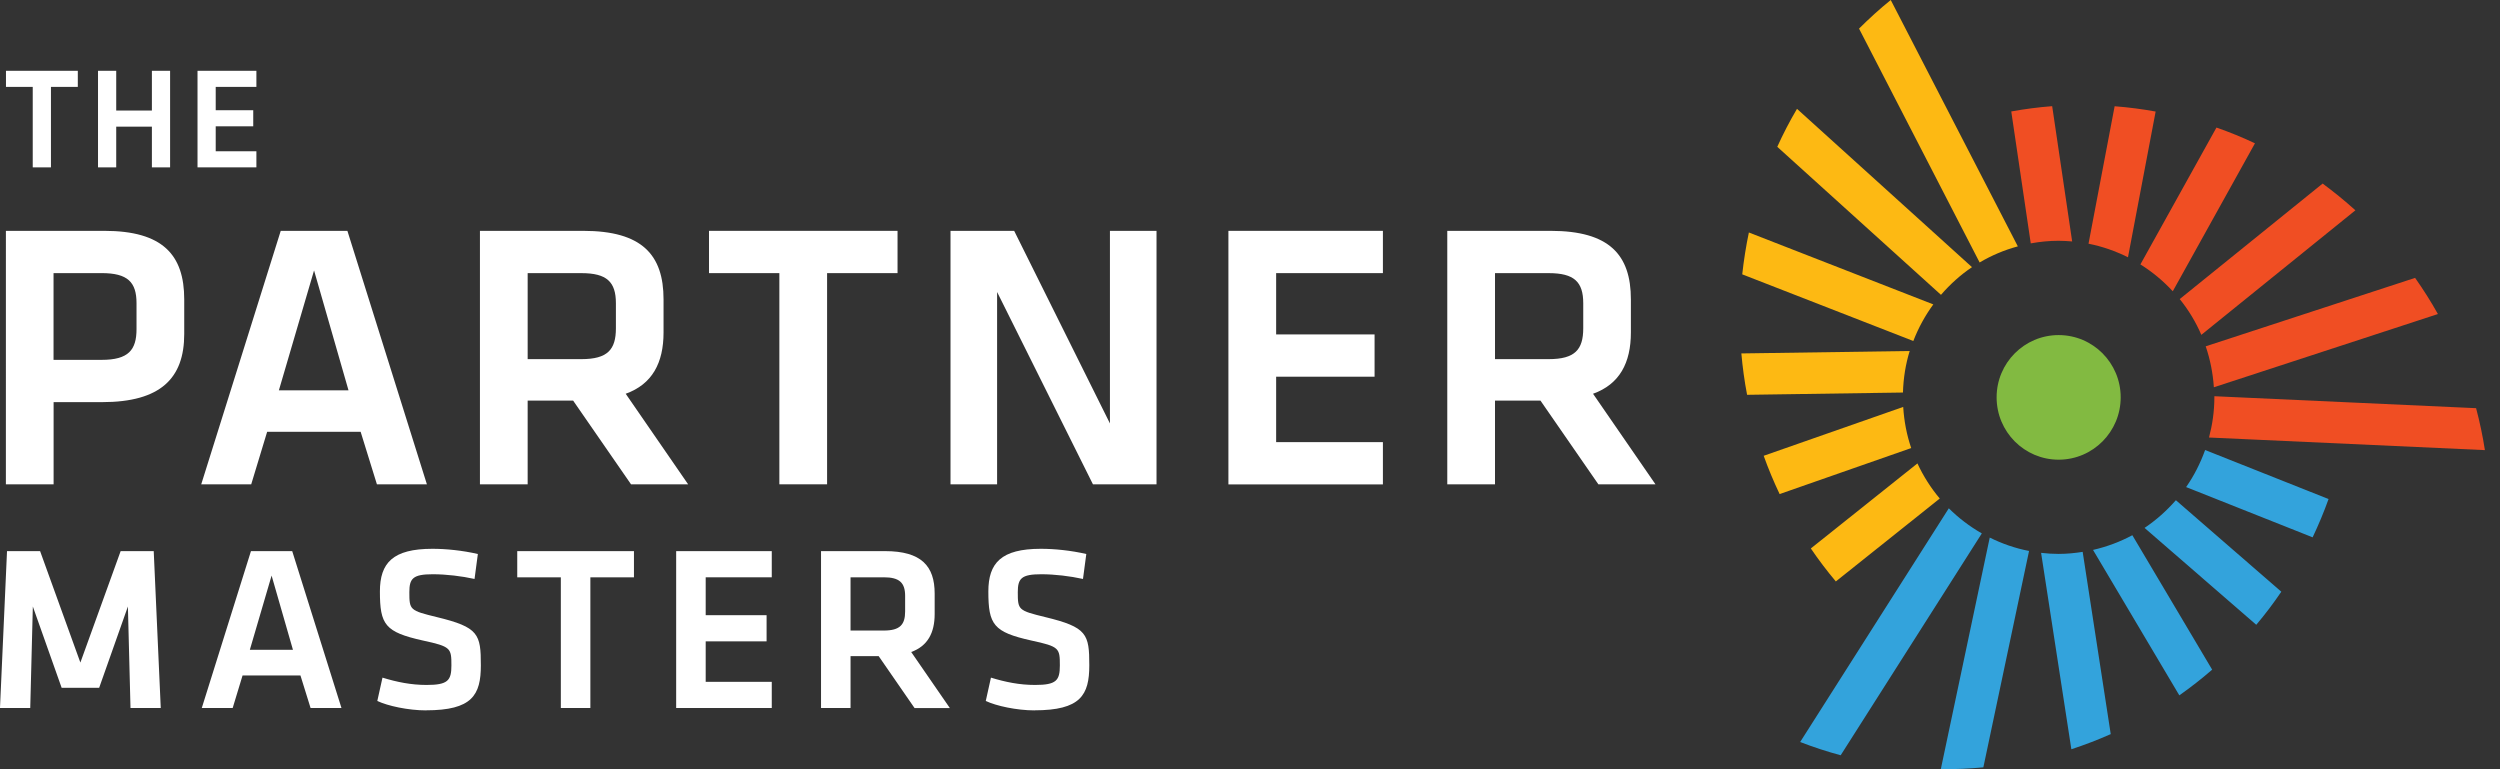 <svg xmlns:xlink="http://www.w3.org/1999/xlink" xmlns="http://www.w3.org/2000/svg" width="156" viewBox="0 0 156 48" height="48" fill="none"><rect x="0" y="0" width="156" height="48" fill="#333333" stroke="none"/><clipPath id="a"><path d="m0 0h155.053v48h-155.053z"></path></clipPath><g clip-path="url(#a)"><path fill="#f04e23" d="m133.563 16.496 4.744-8.537c.822.289 1.625.614 2.402.984l-5.128 9.232c-.595-.644-1.271-1.207-2.018-1.674zm-.778-.436 1.727-9.1c-.838-.152-1.691-.264-2.559-.33l-1.63 8.577c.868.172 1.69.462 2.462.847zm-4.33-1.035c.288 0 .57.02.848.041l-1.247-8.441c-.863.066-1.716.178-2.553.33l1.216 8.232c.565-.102 1.141-.162 1.736-.162zm8.908 5.869 9.614-7.771c-.651-.588-1.337-1.146-2.044-1.669l-8.918 7.208c.546.675 1 1.425 1.348 2.232zm.813 3.906c0 .867-.122 1.699-.334 2.501l17.216.786c-.137-.888-.323-1.76-.55-2.617l-16.332-.746zm-.031-.634 13.98-4.57c-.434-.781-.913-1.532-1.423-2.257l-13.066 4.271c.277.812.449 1.664.509 2.557z"></path><path fill="#fdb913" d="m112.996 34.223 6.652-5.306c.369.796.838 1.532 1.393 2.191l-6.485 5.174c-.55-.654-1.07-1.339-1.56-2.059zm10.054-17.555-10.917-9.876c-.454.766-.863 1.557-1.231 2.369l10.215 9.237c.57-.659 1.216-1.243 1.938-1.73zm2.861-1.299-7.928-15.369c-.697.563-1.353 1.162-1.979 1.785l7.525 14.593c.737-.436 1.534-.776 2.382-1.004zm-7.151 10.023-8.706 3.049c.288.806.621 1.603.994 2.389l8.211-2.871c-.277-.812-.444-1.674-.499-2.567zm1.882-6.396-11.512-4.489c-.181.862-.318 1.735-.414 2.612l10.675 4.159c.318-.822.737-1.588 1.251-2.288zm-1.478 2.906-10.503.152c.076.862.192 1.725.358 2.582l9.726-.142c.025-.898.166-1.77.419-2.592z"></path><path fill="#33a3dc" d="m135.773 31.211 6.581 5.712c-.489.72-1.009 1.41-1.564 2.064l-6.97-6.046c.727-.487 1.378-1.07 1.953-1.725zm-7.318 3.353c-.368 0-.732-.025-1.09-.066l1.888 12.255c.837-.274 1.655-.588 2.457-.944l-1.751-11.372c-.489.076-.989.127-1.504.127zm2.15-.249 5.385 9.075c.707-.497 1.388-1.03 2.049-1.603l-4.981-8.39c-.762.411-1.59.72-2.453.918zm5.809-3.921 7.894 3.135c.373-.786.706-1.583.994-2.389l-7.702-3.059c-.298.827-.691 1.603-1.186 2.313zm-14.808 1.324-9.276 14.583c.838.325 1.681.599 2.529.827l8.807-13.843c-.752-.431-1.449-.959-2.06-1.567zm2.554 1.826-3.053 14.451c.888.01 1.776-.03 2.654-.112l2.852-13.503c-.868-.167-1.691-.457-2.458-.837z"></path><path fill="#82ba41" d="m124.589 24.794c0-2.146 1.731-3.885 3.871-3.885s3.871 1.74 3.871 3.885c0 2.146-1.731 3.89-3.871 3.89s-3.871-1.74-3.871-3.89z"></path><g fill="#fff"><path d="m.368 14.405h6.142c3.639 0 4.986 1.496 4.986 4.276v2.161c0 2.754-1.464 4.251-5.128 4.251h-3.023v5.128h-2.978zm5.976 2.638h-3.003v5.412h3.003c1.676 0 2.175-.619 2.175-1.923v-1.613c0-1.309-.545-1.877-2.175-1.877z"></path><path d="m22.504 26.944h-5.834l-.994 3.277h-3.119l4.961-15.816h4.159l4.961 15.816h-3.119zm-5.102-2.587h4.345l-2.15-7.482z"></path><path d="m39.376 30.221-3.614-5.225h-2.836v5.225h-2.978v-15.816h6.45c3.664 0 5.007 1.496 5.007 4.276v2.064c0 1.902-.707 3.231-2.362 3.825l3.896 5.651h-3.568zm-3.094-13.178h-3.356v5.367h3.356c1.63 0 2.15-.594 2.15-1.922v-1.567c0-1.329-.565-1.877-2.15-1.877z"></path><path d="m48.638 17.043h-4.396v-2.638h11.764v2.638h-4.396v13.178h-2.978v-13.178z"></path><path d="m62.219 18.23v11.991h-2.907v-15.816h3.972l5.976 12.017v-12.017h2.907v15.816h-3.967l-5.976-11.991z"></path><path d="m76.653 14.405h9.64v2.638h-6.662v3.825h6.142v2.638h-6.142v4.083h6.662v2.638h-9.64v-15.816z"></path><path d="m99.738 30.221-3.614-5.225h-2.836v5.225h-2.978v-15.816h6.45c3.664 0 5.007 1.496 5.007 4.276v2.064c0 1.902-.707 3.231-2.362 3.825l3.896 5.651h-3.568zm-3.094-13.178h-3.356v5.367h3.356c1.63 0 2.15-.594 2.15-1.922v-1.567c0-1.329-.565-1.877-2.15-1.877z"></path><path d="m2.049 5.422h-1.676v-1.004h4.482v1.004h-1.676v5.022h-1.136v-5.022z"></path><path d="m9.478 10.444v-2.541h-2.226v2.541h-1.136v-6.026h1.136v2.48h2.226v-2.48h1.136v6.026z"></path><path d="m12.325 4.418h3.674v1.004h-2.539v1.456h2.342v1.004h-2.342v1.557h2.539v1.004h-3.674z"></path><path d="m6.188 42.917h-2.342l-1.797-5.072-.162 6.335h-1.888l.439-9.79h2.064l2.513 6.954 2.513-6.954h2.064l.439 9.79h-1.888l-.162-6.335z"></path><path d="m18.749 42.151h-3.614l-.616 2.029h-1.928l3.069-9.79h2.574l3.074 9.79h-1.928zm-3.159-1.603h2.69l-1.332-4.631z"></path><path d="m26.587 44.328c-1.11 0-2.397-.279-3.043-.588l.323-1.456c.908.279 1.787.457 2.751.457 1.332 0 1.55-.279 1.55-1.217 0-1.085-.03-1.177-1.787-1.557-2.357-.527-2.675-.984-2.675-3.059 0-1.78.802-2.663 3.276-2.663.848 0 1.872.102 2.836.325l-.207 1.557c-.802-.177-1.756-.294-2.604-.294-1.242 0-1.464.264-1.464 1.116 0 1.116.03 1.146 1.711 1.557 2.619.634 2.751 1.06 2.751 3.013 0 1.851-.54 2.805-3.422 2.805z"></path><path d="m34.996 36.024h-2.72v-1.633h7.283v1.633h-2.72v8.156h-1.842z"></path><path d="m42.193 34.391h5.965v1.633h-4.123v2.364h3.8v1.633h-3.8v2.526h4.123v1.633h-5.965z"></path><path d="m57.066 44.18-2.236-3.236h-1.756v3.236h-1.842v-9.79h3.992c2.266 0 3.099.928 3.099 2.648v1.278c0 1.177-.439 1.998-1.464 2.369l2.413 3.5h-2.211zm-1.918-8.156h-2.074v3.322h2.074c1.009 0 1.332-.365 1.332-1.192v-.969c0-.822-.353-1.162-1.332-1.162z"></path><path d="m64.555 44.328c-1.11 0-2.397-.279-3.043-.588l.323-1.456c.908.279 1.787.457 2.751.457 1.332 0 1.549-.279 1.549-1.217 0-1.085-.03-1.177-1.787-1.557-2.352-.527-2.675-.984-2.675-3.059 0-1.78.802-2.663 3.276-2.663.848 0 1.872.102 2.836.325l-.207 1.557c-.802-.177-1.756-.294-2.604-.294-1.242 0-1.464.264-1.464 1.116 0 1.116.03 1.146 1.711 1.557 2.619.634 2.751 1.06 2.751 3.013 0 1.851-.54 2.805-3.422 2.805z"></path></g></g></svg>